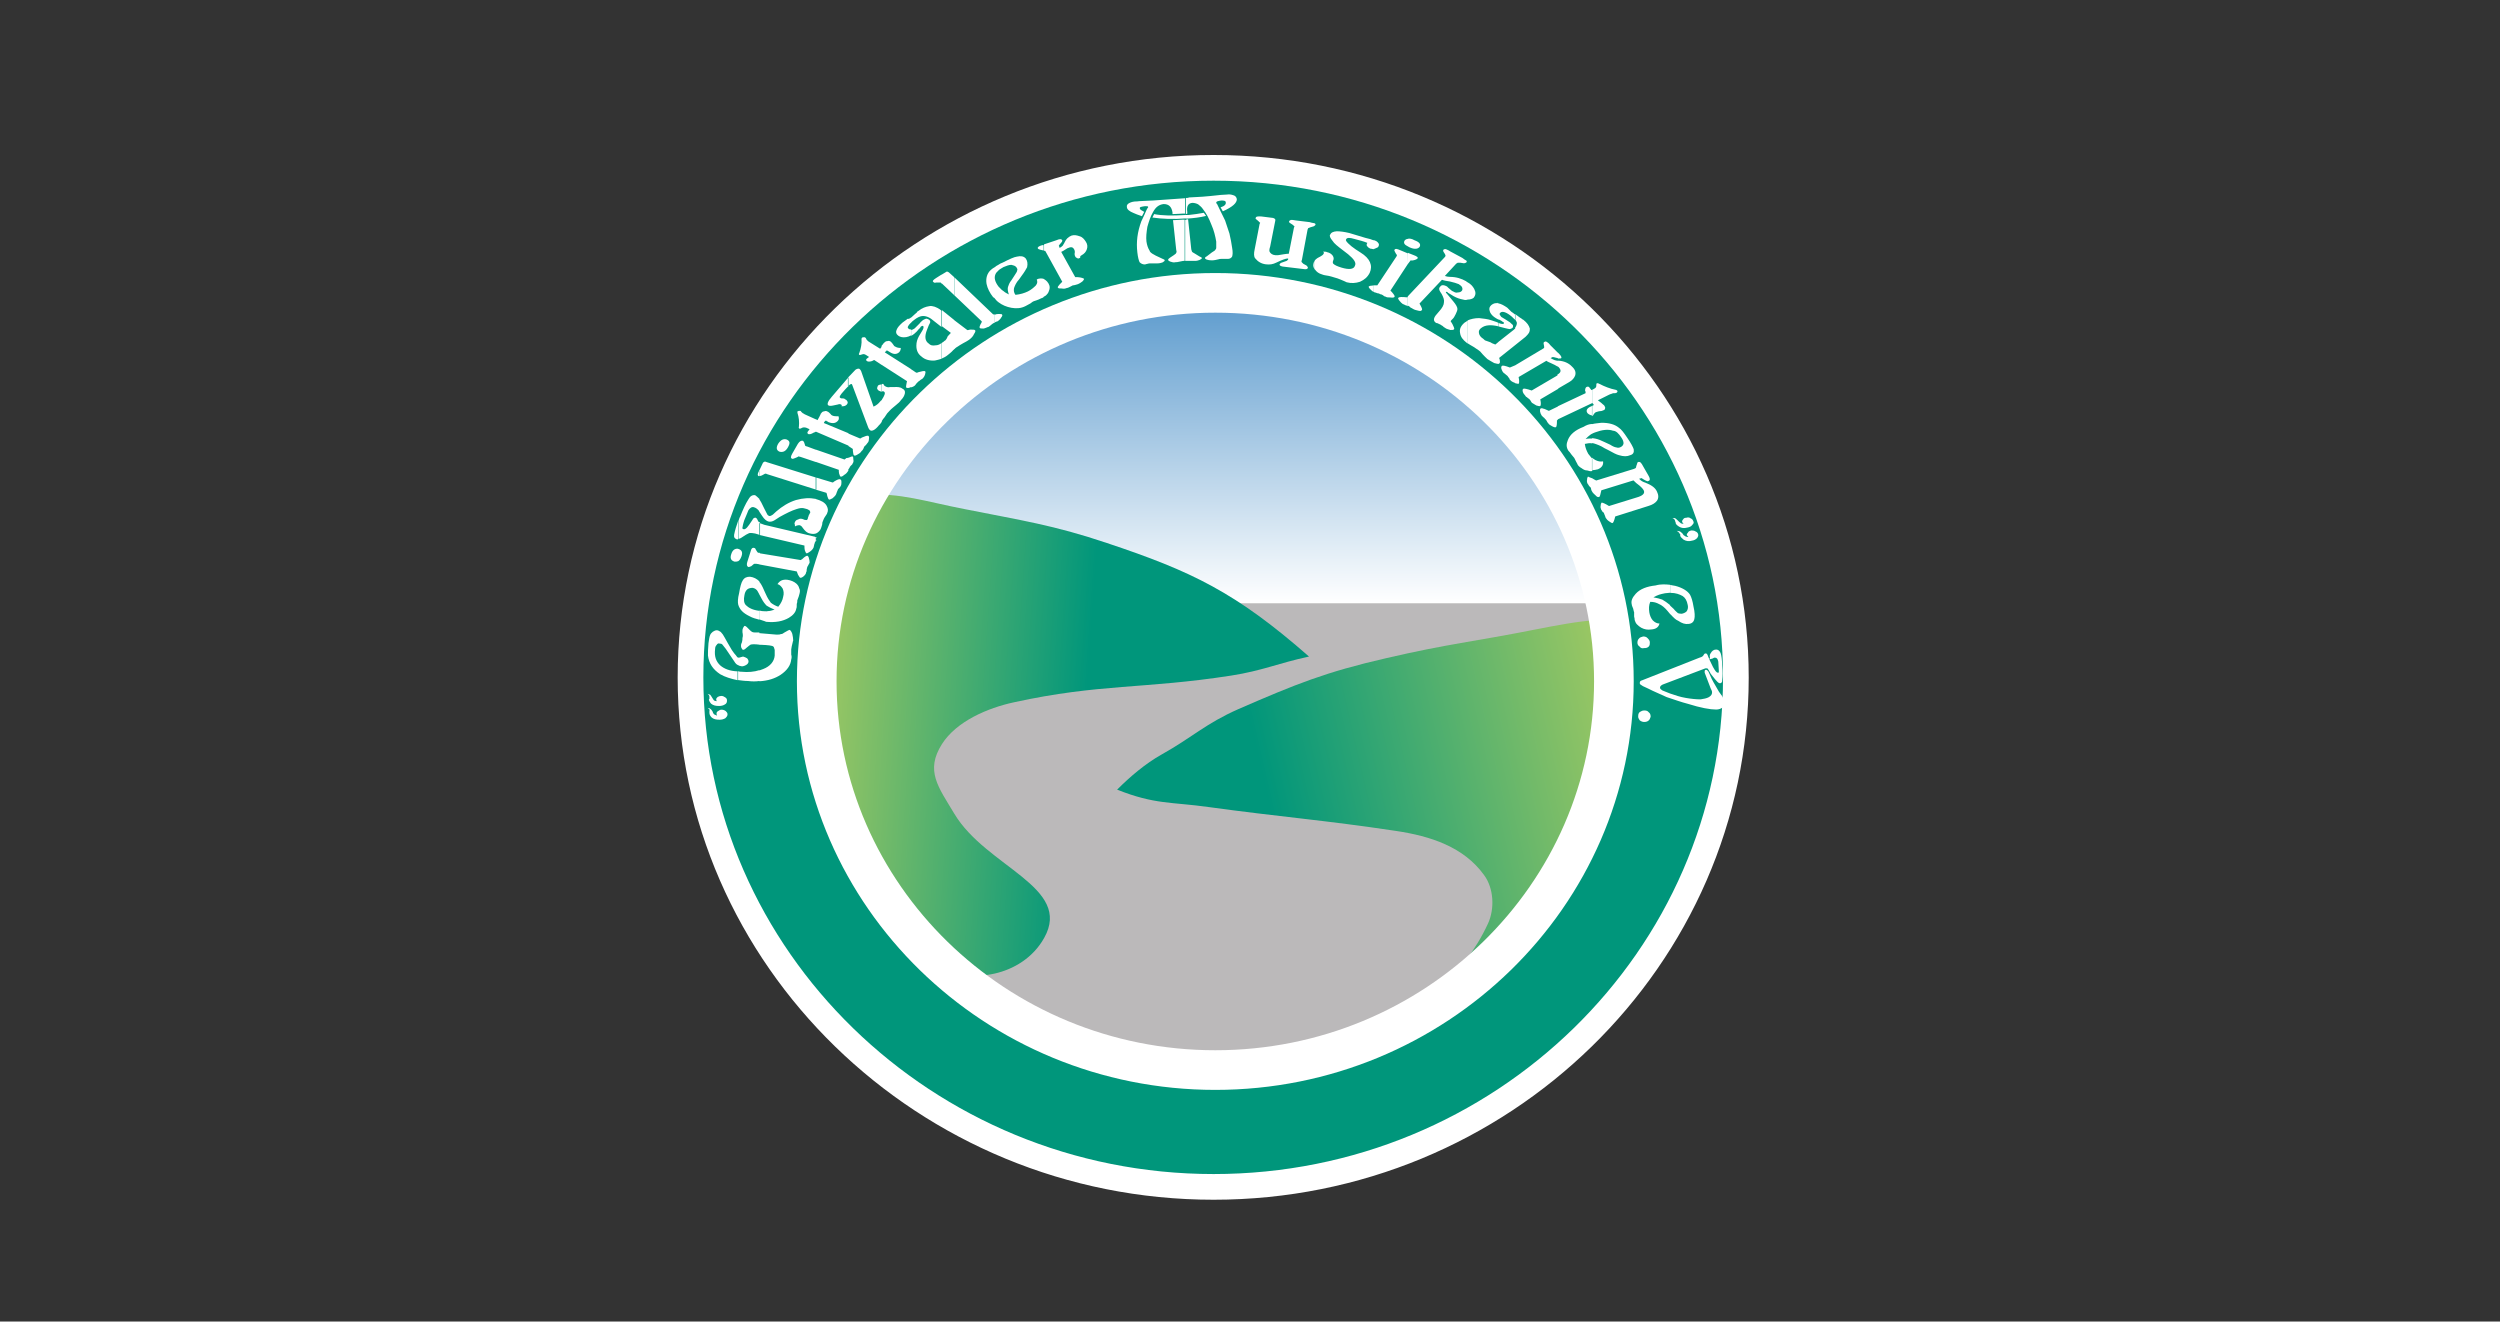 <?xml version="1.0" encoding="utf-8"?>
<!-- Generator: Adobe Illustrator 27.1.1, SVG Export Plug-In . SVG Version: 6.00 Build 0)  -->
<svg version="1.1" id="Ebene_1" xmlns="http://www.w3.org/2000/svg" xmlns:xlink="http://www.w3.org/1999/xlink" x="0px" y="0px"
	 viewBox="0 0 189.17 100" style="enable-background:new 0 0 189.17 100;" xml:space="preserve">
<rect x="0" y="0" width="189.17" height="100" fill="#333333" stroke="none"/>
<style type="text/css">
	.st0{fill:#00967B;stroke:#FFFFFF;stroke-width:1.944;stroke-miterlimit:3.864;}
	.st1{fill:#BBB9BA;}
	
		.st2{clip-path:url(#SVGID_00000036935062258767501140000013183251850822882999_);fill:url(#SVGID_00000124841331501988133900000007349417020424881571_);}
	
		.st3{clip-path:url(#SVGID_00000059273974848099445810000003620549304803843260_);fill:none;stroke:#1D1719;stroke-width:1.944;stroke-miterlimit:3.864;}
	.st4{fill:none;stroke:#1D1719;stroke-width:1.944;stroke-miterlimit:3.864;}
	.st5{fill-rule:evenodd;clip-rule:evenodd;fill:url(#SVGID_00000008835668706687356530000005271871231190145433_);}
	.st6{fill-rule:evenodd;clip-rule:evenodd;fill:url(#SVGID_00000080168156883212838620000009374540575514695067_);}
	.st7{fill:none;stroke:#FFFFFF;stroke-width:3;stroke-miterlimit:3.864;}
	.st8{fill:#FFFFFF;}
</style>
<g>
	<path class="st0" d="M91.83,89.81c21.79,0,39.52-17.33,39.52-38.54S113.63,12.7,91.83,12.7c-21.82,0-39.58,17.35-39.58,38.56
		S70.03,89.81,91.83,89.81z"/>
	<path class="st1" d="M91.82,21.86c16.64,0,30.16,13.25,30.16,29.39c0,16.19-13.53,29.42-30.16,29.42
		c-16.62,0-30.16-13.23-30.16-29.42C61.64,35.1,75.2,21.86,91.82,21.86z"/>
	<g>
		<g>
			<g>
				<defs>
					<path id="SVGID_00000111181626618946396950000011644688065005273729_" d="M92.05,22.18c16.64,0,30.16,13.23,30.16,29.39
						c0,16.19-13.53,29.42-30.16,29.42c-16.62,0-30.16-13.23-30.16-29.42C61.86,35.41,75.43,22.18,92.05,22.18z"/>
				</defs>
				<clipPath id="SVGID_00000118357546411368696440000000738978830517778323_">
					<use xlink:href="#SVGID_00000111181626618946396950000011644688065005273729_"  style="overflow:visible;"/>
				</clipPath>
				
					<linearGradient id="SVGID_00000031890168290028160140000006496570185124812453_" gradientUnits="userSpaceOnUse" x1="1784.443" y1="-813.61" x2="1784.443" y2="-781.721" gradientTransform="matrix(1 0 0 1 -1692 827.37)">
					<stop  offset="0" style="stop-color:#1D74BA"/>
					<stop  offset="1" style="stop-color:#FFFFFF"/>
				</linearGradient>
				
					<path style="clip-path:url(#SVGID_00000118357546411368696440000000738978830517778323_);fill:url(#SVGID_00000031890168290028160140000006496570185124812453_);" d="
					M92.43,13.76c18.81,0,34.29,14.06,36.05,31.89c-9.94,0-34.87,0-72.08,0C58.15,27.82,73.67,13.76,92.43,13.76z"/>
			</g>
		</g>
		<g>
			<g>
				<defs>
					<path id="SVGID_00000080196501982457416290000018294914246067165344_" d="M92.05,22.18c16.64,0,30.16,13.23,30.16,29.39
						c0,16.19-13.53,29.42-30.16,29.42c-16.62,0-30.16-13.23-30.16-29.42C61.86,35.41,75.43,22.18,92.05,22.18z"/>
				</defs>
				<clipPath id="SVGID_00000095329117447783389980000012099728461232228789_">
					<use xlink:href="#SVGID_00000080196501982457416290000018294914246067165344_"  style="overflow:visible;"/>
				</clipPath>
				
					<path style="clip-path:url(#SVGID_00000095329117447783389980000012099728461232228789_);fill:none;stroke:#1D1719;stroke-width:1.944;stroke-miterlimit:3.864;" d="
					M92.05,22.18c16.64,0,30.16,13.23,30.16,29.39c0,16.19-13.53,29.42-30.16,29.42c-16.62,0-30.16-13.23-30.16-29.42
					C61.86,35.41,75.43,22.18,92.05,22.18z"/>
			</g>
		</g>
		<g>
			<path id="SVGID_1_" class="st4" d="M92.05,22.18c16.64,0,30.16,13.23,30.16,29.39c0,16.19-13.53,29.42-30.16,29.42
				c-16.62,0-30.16-13.23-30.16-29.42C61.86,35.41,75.43,22.18,92.05,22.18z"/>
		</g>
	</g>
	
		<linearGradient id="SVGID_00000056399444171617582820000014161152071420171943_" gradientUnits="userSpaceOnUse" x1="1790.495" y1="-769.775" x2="1753.372" y2="-772.371" gradientTransform="matrix(1 0 0 1 -1692 827.37)">
		<stop  offset="0" style="stop-color:#00967B"/>
		<stop  offset="0.445" style="stop-color:#00967B"/>
		<stop  offset="1" style="stop-color:#A1C962"/>
	</linearGradient>
	<path style="fill-rule:evenodd;clip-rule:evenodd;fill:url(#SVGID_00000056399444171617582820000014161152071420171943_);" d="
		M65.6,37.46c2.45-0.2,4.47,0.5,7.43,1.07c4.21,0.84,6.7,1.2,10.73,2.56c6.42,2.14,9.75,3.73,15.29,8.59
		c-2.36,0.51-3.52,1.07-5.89,1.44c-6.63,1.03-9.94,0.6-16.43,2.02c-2,0.43-4.36,1.44-5.46,3.17c-1.27,2.02-0.28,3.22,0.94,5.26
		c2.43,4.06,8.97,5.54,6.8,9.4c-1.7,3.05-5.93,3.43-7.19,2.17c-3.43-3.43-7.26-8.7-8.79-13.33c-0.34-1.06-0.34-1.5-0.51-2.6
		c-0.6-3.67-0.69-5.04-0.69-8.79c0-2.06,0.82-3.26,1.23-5.3c0.26-1.2,0.8-2.62,1.4-3.67C64.93,38.67,65,38.41,65.6,37.46z"/>
	
		<linearGradient id="SVGID_00000035511073105580011870000000760311820096432790_" gradientUnits="userSpaceOnUse" x1="1778.536" y1="-758.941" x2="1816.579" y2="-767.723" gradientTransform="matrix(1 0 0 1 -1692 827.37)">
		<stop  offset="0" style="stop-color:#00967B"/>
		<stop  offset="0.281" style="stop-color:#00967B"/>
		<stop  offset="1" style="stop-color:#A1C962"/>
	</linearGradient>
	<path style="fill-rule:evenodd;clip-rule:evenodd;fill:url(#SVGID_00000035511073105580011870000000760311820096432790_);" d="
		M84.53,59.75c0.99-0.99,2.14-1.97,3.37-2.66c2.34-1.31,3.33-2.34,5.8-3.43c4.34-1.89,6.61-2.81,11.2-3.86
		c4.74-1.1,6.55-1.23,11.29-2.17c1.53-0.3,3.29-0.64,4.66-0.71c1.46-0.07,0.73,1.16,0.97,3.3c0.17,1.57,0.11,2.08-0.11,3.65
		c-0.64,4.57-0.86,7.82-3.43,11.66c-2.27,3.41-3.33,5.41-6.27,8.18c-2.62,2.47-5.04,3.07-8.07,5.09c3.59-2.81,6.74-4.77,8.66-8.93
		c0.51-1.12,0.43-2.66-0.3-3.65c-1.54-2.14-4.06-2.96-6.7-3.35c-5.3-0.8-8.83-1.07-14.13-1.8C88.63,60.67,87.39,60.89,84.53,59.75z"
		/>
	<path class="st7" d="M91.96,22.16c16.64,0,30.16,13.23,30.16,29.39c0,16.19-13.53,29.42-30.16,29.42
		c-16.62,0-30.16-13.23-30.16-29.42C61.8,35.38,75.37,22.16,91.96,22.16z"/>
	<g>
		<path class="st8" d="M78.97,22.46V21.1c0.11,0.07,0.2,0.13,0.26,0.2c0.17,0.2,0.24,0.39,0.17,0.63c-0.04,0.11-0.07,0.24-0.17,0.33
			C79.17,22.35,79.06,22.42,78.97,22.46L78.97,22.46z M78.97,18.98c0.07,0,0.11,0,0.11,0s0.04,0.04,0.07,0.11l1.23,2.23
			c-0.17,0.17-0.26,0.26-0.3,0.33c-0.04,0.04-0.04,0.07-0.04,0.11c0.04,0.07,0.13,0.07,0.3,0.07c0.17,0.04,0.3,0,0.39-0.04
			c0.07,0,0.13-0.04,0.2-0.07c0.11-0.07,0.17-0.07,0.2-0.11c0.04,0,0.11-0.04,0.2-0.04c0.11-0.04,0.17-0.04,0.24-0.07
			c0.11-0.04,0.2-0.11,0.33-0.2c0.11-0.11,0.13-0.17,0.13-0.2c-0.04-0.04-0.2-0.11-0.5-0.13c-0.07,0-0.11,0-0.17,0l-1.06-1.91
			c0.11-0.04,0.2-0.11,0.3-0.17c0.11-0.07,0.2-0.13,0.24-0.13c0.24-0.11,0.37-0.04,0.45,0.13c0.04,0.07,0.04,0.13,0.04,0.2
			c-0.04,0.17,0,0.26,0.04,0.33c0,0.04,0.07,0.07,0.13,0.11c0.07,0.04,0.13,0.04,0.17,0c0.04,0,0.04,0,0.07-0.04
			c0-0.04,0-0.07,0-0.07c0-0.04,0.04-0.07,0.11-0.11c0.2-0.11,0.33-0.26,0.39-0.45c0.07-0.2,0.04-0.39-0.07-0.56
			c-0.13-0.2-0.26-0.37-0.5-0.43c-0.2-0.07-0.39-0.11-0.6-0.04c-0.24,0.11-0.39,0.24-0.51,0.5c-0.04,0.11-0.11,0.17-0.13,0.24
			c-0.07,0.07-0.13,0.13-0.26,0.2V18.7c-0.04-0.07-0.07-0.11-0.04-0.11c0-0.04,0.04-0.07,0.07-0.11l0.11-0.13
			c0.07-0.07,0.07-0.13,0.07-0.17c-0.07-0.11-0.2-0.11-0.45,0L79,18.49v0.5L78.97,18.98L78.97,18.98z M78.97,18.55v0.43
			c0-0.04-0.04-0.04-0.07-0.04l-0.17-0.04c-0.11-0.04-0.17-0.04-0.2-0.11c-0.04-0.07,0.07-0.17,0.33-0.24L78.97,18.55L78.97,18.55z
			 M78.97,21.1v1.36c0,0.04-0.04,0.04-0.07,0.07c-0.04,0-0.17,0.07-0.3,0.13c-0.13,0.04-0.26,0.11-0.37,0.13
			c-0.11,0.04-0.17,0.11-0.26,0.17c-0.2,0.11-0.3,0.17-0.37,0.2c-0.33,0.17-0.67,0.2-1.07,0.13c-0.37-0.07-0.69-0.2-0.99-0.43v-1.19
			c0.04,0.04,0.07,0.07,0.11,0.11c0.11,0.13,0.2,0.2,0.3,0.26c0.07,0.07,0.24,0.17,0.39,0.24c-0.07-0.2-0.11-0.39-0.07-0.56
			c0.04-0.13,0.11-0.33,0.26-0.51l0.24-0.37c0.13-0.2,0.2-0.3,0.2-0.39c0.04-0.07,0-0.13-0.07-0.24c-0.11-0.11-0.2-0.13-0.37-0.17
			c-0.17,0-0.37,0.07-0.6,0.17c-0.17,0.11-0.3,0.17-0.39,0.26v-0.43c0.11-0.07,0.2-0.13,0.33-0.17c0.51-0.26,0.88-0.43,1.07-0.45
			c0.3-0.07,0.51-0.04,0.67,0.13c0.13,0.17,0.17,0.39,0.11,0.67c-0.07,0.13-0.2,0.37-0.43,0.67l-0.17,0.24
			c-0.24,0.26-0.33,0.5-0.39,0.67c-0.04,0.2,0,0.37,0.11,0.51c0.37-0.04,0.67-0.13,0.94-0.26c0.26-0.13,0.45-0.3,0.6-0.45
			c0.13-0.17,0.13-0.3,0.07-0.45C78.63,21.04,78.85,21.06,78.97,21.1L78.97,21.1z M75.56,24.26v-0.5c0.17,0,0.24,0,0.26,0.04
			c0.04,0.04,0.04,0.11-0.07,0.24C75.71,24.13,75.63,24.19,75.56,24.26z M75.56,20.03v0.43c-0.13,0.11-0.2,0.2-0.24,0.3
			c-0.11,0.26-0.04,0.56,0.24,0.93v1.18c-0.11-0.07-0.2-0.17-0.3-0.3v-2.34C75.33,20.16,75.43,20.09,75.56,20.03L75.56,20.03z
			 M75.56,23.76v0.5c0,0-0.04,0-0.04,0.04c-0.04,0-0.11,0.04-0.2,0.07c-0.04,0.04-0.07,0.04-0.07,0.07v-0.63h0.04
			C75.39,23.76,75.5,23.76,75.56,23.76z M75.26,20.22v2.34c-0.04-0.04-0.07-0.04-0.11-0.07c-0.26-0.33-0.43-0.67-0.5-1.01
			c-0.07-0.43,0.04-0.8,0.33-1.06C75.07,20.35,75.13,20.29,75.26,20.22L75.26,20.22z M75.26,23.79c-0.04,0-0.07,0-0.11,0l-2.96-2.83
			v1.36l2.1,2c0,0.07-0.04,0.11-0.04,0.13c-0.04,0.04-0.07,0.11-0.07,0.13c-0.07,0.13-0.07,0.2-0.04,0.24
			c0.04,0.04,0.13,0.04,0.3,0.04c0.17-0.04,0.26-0.11,0.37-0.13c0.04-0.04,0.11-0.07,0.17-0.13c0.07-0.07,0.13-0.11,0.17-0.13
			c0,0,0.04-0.04,0.11-0.04V23.79L75.26,23.79z M72.21,26.43v-2.2l0.99,0.75c0.11,0,0.17-0.04,0.2-0.04c0.2,0,0.33,0,0.37,0.04
			c0.07,0.04,0.04,0.13-0.07,0.3c-0.07,0.17-0.2,0.3-0.37,0.43c-0.11,0.07-0.26,0.17-0.45,0.26c-0.2,0.11-0.33,0.2-0.39,0.24
			C72.4,26.26,72.3,26.32,72.21,26.43z M72.21,20.98v1.36l-0.93-0.88c0,0,0,0-0.04,0v-0.67l0.33-0.2c0.04-0.04,0.07-0.04,0.11-0.04
			c0.07,0.04,0.11,0.04,0.13,0.07L72.21,20.98L72.21,20.98z M72.21,24.22v2.19c-0.04,0.04-0.04,0.07-0.07,0.07
			c-0.17,0.2-0.33,0.3-0.43,0.39c-0.13,0.11-0.3,0.2-0.45,0.26v-1.18c0.04-0.04,0.07-0.04,0.11-0.07c0.07-0.07,0.13-0.11,0.17-0.13
			c0.04-0.04,0.11-0.13,0.17-0.3c0.04-0.04,0.11-0.11,0.24-0.26l-0.67-0.5v-1.22L72.21,24.22z M71.24,20.78v0.67
			c-0.04-0.04-0.04-0.07-0.07-0.07c0,0-0.07,0-0.17,0h-0.17c-0.11,0.04-0.17,0-0.2-0.04c-0.11-0.07,0-0.17,0.2-0.3L71.24,20.78
			L71.24,20.78z M71.24,23.51v1.23l-0.8-0.63c-0.2-0.13-0.39-0.2-0.6-0.2c-0.2,0-0.43,0.11-0.67,0.3c-0.11,0.07-0.2,0.17-0.26,0.24
			v-0.39c0.07-0.07,0.2-0.17,0.33-0.3l0.13-0.11c0.04-0.07,0.07-0.11,0.11-0.11c0.3-0.24,0.56-0.33,0.82-0.37
			c0.13-0.04,0.3,0,0.43,0.04c0.17,0.07,0.3,0.13,0.39,0.2L71.24,23.51L71.24,23.51z M71.24,25.96c-0.13,0.11-0.3,0.17-0.45,0.17
			c-0.24,0.04-0.39,0-0.51-0.13c-0.3-0.2-0.33-0.56-0.13-1.06l0.13-0.33c0.07-0.13,0.11-0.2,0.11-0.26c0-0.07-0.04-0.13-0.11-0.17
			s-0.13-0.07-0.2-0.07c-0.11,0.04-0.17,0.07-0.24,0.11c-0.07,0.07-0.17,0.13-0.26,0.26l-0.13,0.13c-0.11,0.11-0.17,0.17-0.24,0.24
			c-0.11,0.07-0.17,0.11-0.26,0.11l0,0v0.45c0.07-0.04,0.13-0.07,0.2-0.13c0.13-0.11,0.24-0.2,0.33-0.33l0.13-0.13
			c0.04-0.04,0.04-0.07,0.07-0.11c0.07-0.04,0.13-0.07,0.17-0.04c0.07,0.07,0.04,0.2-0.11,0.43l-0.2,0.33
			c-0.13,0.24-0.2,0.45-0.2,0.73c0,0.37,0.13,0.63,0.39,0.82c0.26,0.24,0.63,0.33,1.01,0.3c0.17-0.04,0.33-0.07,0.5-0.13
			L71.24,25.96L71.24,25.96z M68.94,29.31v-1.37l0.39,0.26c0.07,0,0.11,0,0.17-0.04c0.26-0.07,0.43-0.11,0.5-0.07
			c0.04,0.04,0.04,0.11,0,0.24c-0.04,0.13-0.11,0.24-0.17,0.3c-0.04,0.04-0.11,0.07-0.17,0.11c-0.07,0.07-0.13,0.11-0.17,0.13
			c-0.04,0.04-0.07,0.07-0.13,0.13c-0.04,0.07-0.11,0.13-0.13,0.17C69.18,29.22,69.07,29.28,68.94,29.31z M68.94,24.02v0.39
			c-0.26,0.24-0.3,0.39-0.2,0.45c0.07,0.07,0.13,0.07,0.2,0.07v0.45c-0.13,0.07-0.26,0.11-0.37,0.13c-0.26,0.04-0.45,0-0.6-0.11
			c-0.17-0.13-0.2-0.26-0.13-0.43c0.07-0.2,0.24-0.37,0.45-0.56l0.33-0.24l0.04-0.04C68.76,24.15,68.86,24.09,68.94,24.02
			L68.94,24.02z M68.94,27.93v1.37c-0.04,0-0.04,0-0.04,0c-0.13,0.07-0.24,0.07-0.3,0.04c-0.04,0-0.04-0.07-0.04-0.11
			c0-0.07,0.04-0.2,0.07-0.39l-1.93-1.24v-1.42c0.04-0.04,0.07-0.11,0.11-0.13c0.04-0.07,0.07-0.11,0.11-0.13
			c0.07-0.07,0.13-0.11,0.24-0.11c0.11-0.04,0.17,0,0.24,0.04c0.07,0.07,0.13,0.13,0.2,0.24c0.04,0.07,0.07,0.11,0.13,0.13
			c0.11,0.07,0.24,0.11,0.43,0.11c0,0.13-0.04,0.24-0.13,0.33c-0.2,0.17-0.43,0.17-0.73-0.04c0,0-0.04,0-0.11-0.07l0,0
			c-0.07-0.04-0.11-0.04-0.13,0c0,0.04-0.04,0.04-0.04,0.04l-0.07,0.07L68.94,27.93L68.94,27.93z M66.71,31.88
			c0.04-0.07,0.07-0.11,0.11-0.17l0.11-0.13c0.07-0.11,0.13-0.2,0.2-0.3c0.13-0.13,0.26-0.3,0.43-0.43l0.24-0.2
			c0.17-0.13,0.3-0.26,0.37-0.37c0.17-0.17,0.26-0.33,0.3-0.51c0.04-0.17-0.04-0.3-0.2-0.37c-0.13-0.11-0.37-0.13-0.63-0.11h-0.3
			c-0.13,0.04-0.26,0-0.37-0.07c-0.07-0.04-0.11-0.11-0.13-0.17c-0.04,0-0.07,0-0.11,0v0.56l0,0c0.07,0,0.11,0,0.13,0
			c0.11,0.07,0.11,0.13,0.07,0.26c-0.04,0.11-0.11,0.24-0.2,0.37v1.63h-0.03V31.88z M66.71,26.19v1.42l-0.56-0.37
			c-0.07,0.04-0.13,0.04-0.13,0.07c-0.2,0.07-0.37,0.07-0.43,0c-0.07-0.04-0.07-0.11,0-0.17l0.17-0.13l-0.2-0.13
			c-0.11-0.07-0.2-0.11-0.3-0.07c-0.13,0.04-0.2,0.07-0.24,0.04c-0.04-0.04-0.04-0.07,0-0.13c0.13-0.37,0.2-0.73,0.17-1.06
			c0-0.07,0.04-0.11,0.04-0.11c0.05-0.03,0.07-0.03,0.11-0.03c0.04,0,0.07,0,0.11,0c0.04,0.04,0.04,0.04,0.07,0.07
			c0.04,0.11,0.07,0.13,0.11,0.17c0.04,0.04,0.11,0.11,0.17,0.13l0.8,0.5l0.13-0.17C66.7,26.23,66.7,26.19,66.71,26.19L66.71,26.19z
			 M66.71,29.09v0.56c-0.07-0.04-0.13-0.04-0.17-0.07c-0.11-0.04-0.13-0.11-0.17-0.17c0-0.11,0.04-0.17,0.07-0.24
			C66.53,29.11,66.63,29.09,66.71,29.09L66.71,29.09z M66.71,30.27c-0.04,0.04-0.07,0.07-0.11,0.11c-0.13,0.17-0.3,0.3-0.5,0.39
			l-0.94-2.69c-0.04-0.07-0.07-0.13-0.13-0.17c-0.07-0.04-0.2,0-0.3,0.07c-0.07,0.07-0.17,0.17-0.37,0.39l-0.2,0.2v0.67
			c0-0.04,0-0.04,0.04-0.04c0.11-0.11,0.2-0.17,0.26-0.13c0,0,0.04,0.07,0.07,0.17l1.16,3.09c0.04,0.11,0.11,0.2,0.17,0.24
			c0.13,0.07,0.37-0.04,0.63-0.37c0.07-0.07,0.17-0.17,0.24-0.3v-1.61L66.71,30.27L66.71,30.27z M64.2,35.58v-0.94
			c0.17-0.07,0.26-0.11,0.3-0.11c0.07,0.04,0.07,0.11,0.07,0.24c0.04,0.13,0,0.24-0.07,0.33c0,0.04-0.04,0.07-0.11,0.13
			c-0.07,0.07-0.11,0.13-0.11,0.17c-0.04,0.04-0.07,0.11-0.11,0.17C64.2,35.55,64.2,35.55,64.2,35.58L64.2,35.58z M64.2,33.75v-0.94
			l0.88,0.37c0.04,0,0.11-0.04,0.13-0.07c0.26-0.11,0.43-0.17,0.5-0.13c0.04,0.04,0.07,0.11,0.04,0.24c0,0.13-0.04,0.24-0.11,0.3
			c-0.04,0.04-0.07,0.11-0.13,0.17c-0.07,0.04-0.11,0.11-0.13,0.13c0,0.04-0.04,0.11-0.07,0.17c-0.04,0.07-0.07,0.11-0.11,0.13
			c-0.07,0.11-0.13,0.17-0.26,0.24c-0.17,0.11-0.24,0.13-0.3,0.11c-0.04-0.04-0.07-0.07-0.07-0.13c0-0.04-0.04-0.17-0.04-0.37
			L64.2,33.75z M64.2,28.55v0.67c-0.04,0.04-0.13,0.11-0.24,0.24c-0.24,0.26-0.37,0.43-0.37,0.45c-0.07,0.11-0.07,0.17,0,0.2
			c0.04,0.04,0.11,0.04,0.24,0.04c0.04,0,0.11,0.04,0.13,0.07c0.11,0.04,0.13,0.11,0.17,0.17c0.04,0.07,0,0.17-0.07,0.24
			c-0.07,0.07-0.2,0.13-0.39,0.11c0.04-0.07,0.04-0.11-0.04-0.13c-0.04-0.04-0.13-0.04-0.24,0l-0.33,0.07
			c-0.17,0.04-0.3,0.04-0.37,0c-0.13-0.07-0.07-0.3,0.26-0.67L64.2,28.55L64.2,28.55z M64.2,32.78v0.94l-2.47-1.06v-0.94l0.13,0.07
			l0.11-0.2c0.04-0.04,0.04-0.11,0.11-0.2c0-0.07,0.04-0.11,0.07-0.13c0.04-0.07,0.11-0.13,0.2-0.13c0.11-0.04,0.17-0.04,0.24,0
			c0.11,0.04,0.17,0.11,0.26,0.2c0.04,0.07,0.11,0.11,0.17,0.13c0.11,0.04,0.26,0.04,0.43,0.04c0.04,0.13,0.04,0.24-0.04,0.33
			c-0.17,0.2-0.39,0.24-0.73,0.11c0,0-0.04-0.04-0.11-0.07c-0.04,0-0.04,0-0.04-0.04c-0.04,0-0.11,0-0.11,0.07
			c-0.04,0-0.04,0-0.04,0l-0.04,0.11L64.2,32.78L64.2,32.78z M64.2,34.63v0.94c0,0.04-0.04,0.11-0.07,0.13
			c-0.04,0.07-0.13,0.17-0.26,0.24c-0.11,0.11-0.2,0.13-0.26,0.13c-0.04-0.04-0.07-0.07-0.07-0.13c-0.04-0.04-0.07-0.17-0.07-0.39
			l-1.74-0.6v-0.93l2.17,0.75c0.07-0.04,0.11-0.07,0.13-0.11C64.1,34.68,64.16,34.63,64.2,34.63L64.2,34.63z M61.73,40.94v-0.26
			c0.07,0.04,0.07,0.11,0.04,0.2C61.76,40.88,61.76,40.9,61.73,40.94L61.73,40.94z M61.73,40.38v-2.62
			c0.39,0.11,0.69,0.26,0.82,0.51c0.11,0.2,0.13,0.37,0.04,0.56c0,0.04-0.07,0.13-0.2,0.33c-0.04,0.07-0.07,0.13-0.11,0.24
			c-0.04,0.07-0.07,0.17-0.07,0.3c-0.04,0.13-0.07,0.24-0.11,0.33c-0.07,0.13-0.17,0.24-0.33,0.33
			C61.76,40.34,61.76,40.34,61.73,40.38L61.73,40.38z M61.73,37.05l0.8,0.24c0.04,0.07,0.04,0.11,0.04,0.11
			c0,0.07,0.04,0.13,0.04,0.17c0.04,0.13,0.07,0.2,0.13,0.24c0.04,0,0.13-0.04,0.26-0.11c0.11-0.11,0.2-0.17,0.24-0.26
			c0.04-0.04,0.04-0.11,0.07-0.17c0.04-0.07,0.04-0.13,0.07-0.17c0-0.04,0.04-0.11,0.11-0.17c0.07-0.07,0.11-0.11,0.11-0.13
			c0.07-0.11,0.07-0.2,0.07-0.33c0-0.13-0.04-0.2-0.11-0.2c-0.07-0.04-0.24,0.04-0.45,0.17c-0.04,0.04-0.07,0.07-0.11,0.07
			l-1.23-0.37v0.9H61.73z M61.73,31.73v0.94l0,0c-0.11,0.04-0.13,0.07-0.17,0.07c-0.17,0.11-0.3,0.13-0.39,0.11
			c-0.07-0.04-0.11-0.11-0.04-0.2l0.13-0.17l-0.24-0.11c-0.13-0.04-0.24-0.04-0.33,0c-0.11,0.07-0.17,0.07-0.2,0.07
			c-0.04-0.04-0.07-0.07-0.04-0.13c0.04-0.39,0-0.75-0.11-1.07c0-0.04,0-0.07,0-0.11c0.04,0,0.07-0.04,0.11-0.04
			c0.04,0,0.07,0,0.11,0c0.04,0,0.04,0.04,0.07,0.07c0.07,0.07,0.13,0.13,0.17,0.13c0.04,0.04,0.11,0.07,0.2,0.11L61.73,31.73
			L61.73,31.73z M61.73,34.03v0.93l-1.16-0.39c-0.07,0-0.11-0.04-0.13-0.04c0,0-0.07,0.04-0.13,0.07l-0.17,0.07
			c-0.11,0.04-0.17,0.07-0.2,0.04c-0.13-0.04-0.11-0.17,0-0.37l0.43-0.75c0.13-0.2,0.24-0.26,0.37-0.24c0.04,0,0.07,0.07,0.11,0.13
			l0.04,0.13c0.04,0.07,0.04,0.13,0.04,0.13c0.04,0,0.07,0.04,0.13,0.04L61.73,34.03L61.73,34.03z M61.73,36.13l-3.71-1.16
			c-0.07-0.04-0.11-0.04-0.17-0.04c-0.04,0.04-0.07,0.04-0.11,0.07l-0.3,0.63v0.39c0.04,0,0.11,0,0.2-0.04l0.13-0.07
			c0.11-0.07,0.13-0.07,0.17-0.07c0,0,0.04,0,0.11,0.04l3.67,1.16v-0.9C61.71,36.13,61.73,36.13,61.73,36.13z M61.73,37.75v2.62
			c-0.13,0.04-0.26,0.04-0.43,0c-0.24-0.04-0.39-0.2-0.56-0.43c-0.07-0.11-0.13-0.17-0.24-0.2c-0.07,0-0.13,0-0.24,0.04
			c-0.04,0.04-0.07,0.04-0.11,0.04c0-0.04,0-0.07,0-0.11c-0.04-0.07-0.04-0.13,0-0.2c0.04-0.11,0.11-0.17,0.24-0.2
			c0.11-0.07,0.2-0.07,0.33-0.04c0.04,0,0.07,0.04,0.17,0.07c0.04,0,0.04,0,0.04,0c0.11,0.04,0.17,0,0.2-0.11v-0.04
			c0.04-0.11,0.07-0.17,0.07-0.2c0-0.04,0.04-0.04,0.04-0.07c0.04-0.07,0.04-0.11,0.07-0.11c0-0.07,0-0.13-0.07-0.2
			c-0.11-0.07-0.2-0.11-0.33-0.13c-0.2-0.07-0.39-0.04-0.63,0.04c-0.37,0.11-0.8,0.33-1.29,0.6l-0.37,0.24
			c-0.17,0.11-0.33,0.13-0.45,0.11c-0.17-0.04-0.33-0.17-0.5-0.43l-0.2-0.3c0-0.04-0.04-0.04-0.04-0.07v-0.94l0,0
			c0.11,0.17,0.24,0.39,0.39,0.73l0.2,0.39c0.04,0.11,0.11,0.17,0.2,0.2c0.07,0,0.17-0.04,0.26-0.11l0.26-0.24
			c0.45-0.39,0.94-0.69,1.48-0.86C60.79,37.68,61.26,37.66,61.73,37.75L61.73,37.75L61.73,37.75z M61.73,40.66
			c-0.04-0.04-0.11-0.07-0.17-0.07l-3.73-0.88c-0.13-0.04-0.26-0.11-0.37-0.13c0,0,0,0,0-0.04v0.94l3.41,0.8
			c0,0.13,0,0.26,0.04,0.39c0.04,0.11,0.07,0.17,0.11,0.2c0.07,0,0.13-0.04,0.24-0.11c0.17-0.11,0.26-0.24,0.3-0.33
			c0-0.04,0.04-0.11,0.04-0.17c0-0.07,0.04-0.13,0.04-0.13c0-0.07,0.04-0.11,0.07-0.17c0.04-0.04,0.07-0.04,0.07-0.07v-0.24h-0.06
			V40.66z M57.46,51.55v-0.82c0.11-0.04,0.2-0.07,0.3-0.11c0.51-0.2,0.82-0.56,0.86-1.01c0-0.13,0-0.3,0-0.43
			c-0.04-0.17-0.07-0.24-0.11-0.26c-0.07-0.07-0.39-0.11-0.94-0.13c-0.04,0-0.07,0-0.11,0v-0.88l1.29,0.11c0.17,0,0.26,0,0.33-0.04
			c0.11,0,0.17-0.04,0.26-0.11l0.3-0.17c0.04,0,0.07-0.04,0.11-0.04c0.07,0.04,0.13,0.11,0.2,0.3c0.04,0.17,0.07,0.37,0.07,0.51
			c-0.04,0.07-0.04,0.2-0.11,0.43c0,0.07-0.04,0.17-0.04,0.24s0,0.2,0,0.39c0.04,0.13,0.04,0.24,0,0.37
			c-0.04,0.43-0.3,0.82-0.8,1.16C58.64,51.34,58.13,51.51,57.46,51.55L57.46,51.55z M57.46,46.87V46.2c0.07,0,0.13,0.04,0.2,0.04
			c0.17,0,0.33,0.04,0.45,0c0.13,0,0.3-0.04,0.5-0.11c-0.26-0.11-0.45-0.2-0.6-0.3c-0.13-0.13-0.26-0.3-0.37-0.51l-0.2-0.37v-0.98
			v0.04c0.11,0.11,0.24,0.33,0.39,0.69l0.11,0.24c0.13,0.3,0.26,0.5,0.39,0.67c0.17,0.13,0.37,0.24,0.56,0.3
			c0.2-0.24,0.33-0.5,0.37-0.75c0.07-0.24,0.04-0.45-0.04-0.63c-0.11-0.17-0.24-0.3-0.39-0.33c0.17-0.26,0.39-0.37,0.75-0.33
			c0.26,0.04,0.5,0.13,0.69,0.3c0.11,0.11,0.17,0.2,0.2,0.33c0.07,0.13,0.07,0.24,0.04,0.37c0,0.04-0.04,0.13-0.07,0.26
			c-0.04,0.11-0.07,0.2-0.11,0.3c0,0.07,0,0.17-0.04,0.26c0,0.17,0,0.3-0.04,0.37c-0.04,0.26-0.24,0.5-0.56,0.69
			c-0.45,0.26-1.01,0.37-1.72,0.3C57.83,46.98,57.63,46.94,57.46,46.87L57.46,46.87z M57.46,42.71v-0.88c0,0,0.04,0,0.04,0.04
			l3.09,0.51c0.04-0.04,0.07-0.04,0.11-0.07c0.2-0.2,0.33-0.26,0.39-0.26c0.07,0.04,0.11,0.11,0.13,0.24
			c0.04,0.11,0.04,0.24,0.04,0.3c-0.04,0.07-0.07,0.11-0.11,0.2c-0.04,0.07-0.07,0.11-0.07,0.13c0,0.07-0.04,0.11-0.04,0.2
			c0,0.07,0,0.13-0.04,0.17c0,0.11-0.07,0.2-0.17,0.3c-0.13,0.11-0.2,0.13-0.26,0.13c-0.04,0-0.07-0.04-0.11-0.11
			c-0.04-0.04-0.11-0.17-0.17-0.37L57.46,42.71L57.46,42.71z M58.88,33.58c0.2-0.3,0.39-0.39,0.63-0.33c0.26,0.11,0.3,0.26,0.11,0.6
			c-0.17,0.3-0.37,0.39-0.63,0.33C58.75,34.08,58.71,33.88,58.88,33.58z M57.46,35.64v0.39h-0.04c-0.11-0.04-0.11-0.17,0-0.37
			L57.46,35.64L57.46,35.64z M57.46,37.75v0.94c-0.13-0.17-0.26-0.26-0.39-0.3c-0.17-0.07-0.33,0.04-0.45,0.24
			c0,0.04-0.13,0.3-0.3,0.73c-0.11,0.33-0.13,0.5-0.13,0.51c-0.04,0.11,0,0.17,0.07,0.17c0.11,0.04,0.24-0.07,0.37-0.26
			c0.07-0.07,0.13-0.2,0.3-0.43l0.04-0.07c0.04-0.07,0.11-0.11,0.2-0.11c0.07,0.04,0.11,0.07,0.13,0.13l0.04,0.07
			c0,0.07,0.07,0.13,0.17,0.17v0.94l-0.37-0.11c-0.17-0.04-0.3-0.04-0.39-0.04c-0.07,0-0.17,0.07-0.3,0.13l-0.37,0.24
			c-0.07,0.04-0.13,0.07-0.2,0.07v-1.36c0.04-0.11,0.07-0.24,0.13-0.33c0.2-0.5,0.39-0.94,0.63-1.31c0.13-0.24,0.3-0.33,0.5-0.3
			C57.23,37.53,57.33,37.62,57.46,37.75L57.46,37.75z M57.46,41.82v0.88l-0.24-0.04c-0.07,0-0.11,0-0.11,0c-0.04,0-0.07,0-0.13,0.07
			l-0.13,0.11c-0.11,0.04-0.17,0.07-0.2,0.07c-0.13-0.04-0.17-0.17-0.11-0.37l0.26-0.82c0.04-0.2,0.13-0.3,0.26-0.26
			c0.04,0,0.11,0.04,0.13,0.13l0.07,0.11c0.04,0.07,0.07,0.11,0.11,0.13C57.4,41.82,57.44,41.82,57.46,41.82L57.46,41.82z
			 M57.46,43.99v0.99l0,0c-0.11-0.2-0.17-0.33-0.24-0.37c-0.07-0.07-0.17-0.11-0.26-0.13c-0.17,0-0.33,0.04-0.43,0.13
			c-0.11,0.11-0.17,0.24-0.2,0.43c-0.07,0.33-0.04,0.6,0.11,0.75c0.2,0.2,0.51,0.37,1.01,0.43v0.67c-0.26-0.07-0.5-0.13-0.73-0.26
			c-0.5-0.24-0.75-0.51-0.86-0.88c-0.04-0.17-0.04-0.45,0.07-0.88c0.07-0.45,0.17-0.8,0.26-0.93c0.13-0.24,0.33-0.3,0.56-0.3
			C57.03,43.67,57.27,43.8,57.46,43.99L57.46,43.99z M57.46,47.9v0.88c-0.33-0.04-0.56-0.04-0.67,0c-0.04,0.04-0.17,0.11-0.33,0.26
			c-0.11,0.11-0.17,0.13-0.24,0.13c-0.04,0-0.07-0.07-0.11-0.13c-0.04-0.07-0.04-0.13-0.04-0.24c0-0.04,0.04-0.13,0.07-0.2
			c0.04-0.13,0.04-0.24,0.04-0.33c0.04-0.11,0.04-0.24,0-0.43c0-0.07,0-0.11,0-0.13c0-0.11,0.04-0.17,0.07-0.24
			c0.04-0.07,0.07-0.11,0.11-0.11c0.07,0,0.2,0.13,0.39,0.33c0.07,0.07,0.13,0.11,0.17,0.13c0.07,0.04,0.2,0.04,0.37,0.04h0.17V47.9
			z M57.46,50.71v0.82c-0.26,0.04-0.56,0.04-0.86,0c-0.26,0-0.51-0.04-0.75-0.07v-0.67c0.11,0.04,0.17,0.04,0.26,0.04
			C56.6,50.88,57.07,50.84,57.46,50.71L57.46,50.71z M55.85,50.32v-0.56h0.04c0.04,0,0.11,0,0.17-0.04c0.07,0,0.11-0.04,0.17-0.04
			c0.13,0.04,0.2,0.07,0.3,0.13c0.07,0.07,0.11,0.17,0.11,0.24c0,0.11-0.07,0.2-0.17,0.26c-0.11,0.07-0.24,0.11-0.33,0.11
			C56.02,50.39,55.91,50.39,55.85,50.32L55.85,50.32z M55.85,42.47v-0.94l0,0c0.26,0.07,0.37,0.24,0.26,0.56
			C56.04,42.28,55.96,42.41,55.85,42.47z M53.55,52.51c0.07,0,0.13,0.04,0.2,0.07c0.04,0.04,0.07,0.11,0.13,0.2l0.07,0.11
			c0.04,0.07,0.07,0.11,0.11,0.13c0.04,0,0.11,0.04,0.17,0.04c0-0.04-0.04-0.11-0.04-0.13c0-0.07,0.04-0.13,0.13-0.2
			c0.07-0.04,0.17-0.07,0.26-0.07c0.11,0,0.2,0.04,0.3,0.11c0.1,0.07,0.13,0.13,0.13,0.24c0,0.13-0.04,0.24-0.17,0.3
			c-0.11,0.07-0.26,0.11-0.43,0.11c-0.26,0-0.43-0.04-0.6-0.17c-0.11-0.13-0.17-0.24-0.17-0.33c0.04-0.04,0.04-0.04,0.04-0.04v-0.11
			v-0.04C53.68,52.67,53.66,52.58,53.55,52.51L53.55,52.51z M55.85,39.42v1.37c-0.04,0.04-0.11,0.04-0.13,0
			c-0.13-0.04-0.2-0.13-0.17-0.33C55.61,40.15,55.72,39.78,55.85,39.42L55.85,39.42z M55.85,41.52v0.94
			c-0.07,0.04-0.17,0.04-0.26,0.04c-0.26-0.07-0.37-0.24-0.26-0.56C55.42,41.63,55.6,41.5,55.85,41.52L55.85,41.52z M55.85,49.77
			v0.56c-0.11-0.04-0.2-0.13-0.3-0.3l-0.63-0.93c-0.13-0.17-0.24-0.3-0.26-0.33c-0.07-0.07-0.13-0.07-0.2-0.07
			c-0.11-0.04-0.17,0-0.24,0.11c-0.07,0.07-0.11,0.17-0.11,0.3c-0.07,0.56,0.07,0.94,0.39,1.24c0.3,0.26,0.73,0.43,1.31,0.45v0.67
			c-0.51-0.11-0.94-0.24-1.31-0.45c-0.56-0.37-0.86-0.82-0.93-1.42c0-0.24,0-0.51,0.04-0.93c0.04-0.3,0.07-0.5,0.13-0.63
			c0.04-0.11,0.13-0.17,0.2-0.24c0.11-0.07,0.2-0.11,0.3-0.11c0.11,0,0.2,0.07,0.3,0.13c0.11,0.11,0.2,0.24,0.3,0.43l0.24,0.43
			c0.07,0.13,0.17,0.3,0.3,0.51c0.13,0.2,0.24,0.33,0.3,0.39C55.77,49.71,55.78,49.72,55.85,49.77L55.85,49.77z M53.55,53.57
			c0.11,0,0.17,0.04,0.2,0.07c0.07,0.04,0.11,0.11,0.17,0.2l0.04,0.11c0.04,0.07,0.07,0.11,0.13,0.13c0.04,0,0.07,0.04,0.17,0.07
			c-0.04-0.07-0.04-0.13-0.04-0.17c0-0.07,0.04-0.13,0.11-0.17c0.11-0.07,0.17-0.11,0.26-0.11c0.13,0,0.24,0.04,0.33,0.11
			c0.07,0.07,0.13,0.13,0.13,0.24c0,0.13-0.07,0.2-0.17,0.3c-0.13,0.07-0.26,0.11-0.43,0.11c-0.26,0-0.45-0.04-0.6-0.17
			c-0.13-0.13-0.17-0.24-0.17-0.37l0,0v-0.09v-0.04C53.73,53.7,53.66,53.64,53.55,53.57z"/>
		<path class="st8" d="M126.38,46.46v-0.63l0.26,0.24c0.13,0.17,0.26,0.26,0.33,0.33c0.11,0.04,0.2,0.04,0.3,0.04
			c0.17-0.04,0.3-0.11,0.37-0.2c0.07-0.13,0.11-0.26,0.07-0.45c-0.07-0.37-0.2-0.56-0.39-0.69c-0.24-0.13-0.51-0.24-0.93-0.24v-0.6
			c0.13,0.04,0.24,0.04,0.37,0.07c0.51,0.13,0.93,0.37,1.12,0.67c0.11,0.2,0.2,0.5,0.26,0.88c0.11,0.45,0.11,0.8,0.07,0.94
			c-0.04,0.24-0.2,0.37-0.43,0.39c-0.26,0.04-0.51-0.04-0.8-0.24C126.81,46.91,126.64,46.74,126.38,46.46L126.38,46.46z
			 M126.55,39.21c0.07-0.04,0.13,0,0.2,0c0.07,0.04,0.13,0.11,0.2,0.17l0.11,0.11c0.04,0.04,0.11,0.07,0.13,0.11
			c0.04,0,0.11,0.04,0.2,0.04c-0.04-0.07-0.07-0.11-0.11-0.13c0-0.07,0-0.13,0.07-0.2c0.07-0.11,0.13-0.13,0.24-0.13
			c0.13-0.04,0.24-0.04,0.33,0.04c0.11,0.04,0.17,0.11,0.2,0.2c0.07,0.11,0.04,0.2-0.07,0.3c-0.07,0.11-0.2,0.17-0.37,0.2
			c-0.26,0.07-0.45,0.04-0.63-0.07c-0.17-0.11-0.26-0.2-0.26-0.3c0-0.04,0-0.04,0-0.04l-0.04-0.07V39.4
			C126.71,39.29,126.64,39.22,126.55,39.21L126.55,39.21z M126.88,40.17c0.11,0,0.17,0.04,0.24,0.04c0.07,0.04,0.13,0.11,0.2,0.17
			l0.07,0.11c0.07,0.04,0.11,0.07,0.17,0.11c0.04,0,0.11,0.04,0.2,0.04c-0.07-0.07-0.07-0.11-0.11-0.13c-0.04-0.07,0-0.13,0.07-0.2
			c0.04-0.11,0.13-0.13,0.24-0.17c0.11,0,0.24,0,0.33,0.07c0.11,0.04,0.17,0.11,0.2,0.2c0.04,0.11,0,0.2-0.07,0.3
			c-0.11,0.11-0.2,0.17-0.39,0.2c-0.24,0.07-0.43,0.04-0.63-0.07c-0.13-0.11-0.24-0.2-0.26-0.3c0-0.04,0-0.04,0-0.04v-0.07
			l-0.04-0.04C127.07,40.32,127.01,40.25,126.88,40.17z M126.38,44.25v0.6c-0.11,0-0.26,0.04-0.39,0.04
			c-0.2,0.04-0.33,0.07-0.45,0.11c-0.13,0.04-0.26,0.11-0.43,0.2c0.26,0.04,0.5,0.11,0.67,0.17c0.2,0.11,0.37,0.24,0.56,0.39
			l0.07,0.11v0.63l-0.04-0.04l-0.2-0.24c-0.2-0.24-0.43-0.43-0.63-0.51c-0.2-0.11-0.39-0.17-0.67-0.17
			c-0.11,0.26-0.11,0.51-0.07,0.8c0.04,0.24,0.13,0.45,0.26,0.6c0.17,0.17,0.33,0.24,0.51,0.24c-0.07,0.3-0.3,0.43-0.63,0.45
			c-0.26,0.04-0.51,0-0.75-0.13c-0.13-0.07-0.24-0.17-0.33-0.26c-0.11-0.11-0.13-0.24-0.17-0.33c0-0.04,0-0.13-0.04-0.26
			c0-0.13,0-0.24,0-0.33c-0.04-0.07-0.04-0.17-0.07-0.26c-0.07-0.17-0.11-0.26-0.11-0.33c-0.07-0.26,0.04-0.51,0.3-0.8
			c0.33-0.37,0.86-0.56,1.5-0.63C125.7,44.18,126.06,44.22,126.38,44.25L126.38,44.25z M120.48,37.22v-1.03
			c0.07,0.04,0.17,0.11,0.3,0.17l2.86-0.88c0.11-0.04,0.13-0.07,0.13-0.07s0.04-0.04,0.04-0.13l0.07-0.2c0-0.07,0.04-0.11,0.11-0.13
			c0.07,0,0.11,0,0.17,0.07c0.04,0.04,0.11,0.13,0.17,0.26l0.43,0.75c0.11,0.2,0.11,0.33-0.04,0.37c-0.04,0.04-0.11,0-0.2-0.04
			l-0.13-0.07c-0.11-0.07-0.17-0.11-0.17-0.11c-0.04,0-0.07,0-0.13,0.04h-0.07c0.11,0.11,0.17,0.17,0.24,0.2
			c0.07,0.04,0.13,0.07,0.26,0.11c0.43,0.17,0.73,0.37,0.86,0.67c0.13,0.26,0.13,0.5,0,0.69c-0.13,0.17-0.33,0.3-0.63,0.39
			l-2.53,0.8c-0.07,0.3-0.13,0.45-0.2,0.5c-0.07,0-0.13-0.04-0.26-0.13c-0.11-0.07-0.2-0.17-0.24-0.24
			c-0.04-0.04-0.04-0.11-0.07-0.17c-0.04-0.07-0.04-0.13-0.07-0.17c0-0.04-0.04-0.11-0.11-0.13c-0.04-0.07-0.07-0.13-0.11-0.17
			c-0.04-0.11-0.07-0.2-0.04-0.3c0-0.13,0.04-0.2,0.07-0.24c0.07,0,0.26,0.07,0.56,0.26l2.23-0.69c0.37-0.13,0.5-0.3,0.39-0.51
			c-0.07-0.13-0.24-0.3-0.51-0.5c-0.07-0.04-0.13-0.13-0.26-0.24l-2.43,0.75c-0.07,0.33-0.11,0.5-0.17,0.5
			c-0.07,0.04-0.17,0-0.26-0.11C120.61,37.37,120.54,37.31,120.48,37.22C120.48,37.25,120.48,37.25,120.48,37.22L120.48,37.22z
			 M120.48,35.58c0.13,0,0.3-0.04,0.43-0.07c0.3-0.13,0.43-0.33,0.39-0.6c-0.2,0.04-0.39,0-0.6-0.11c-0.11-0.07-0.17-0.11-0.24-0.17
			v0.94L120.48,35.58L120.48,35.58z M120.48,33.52v-0.37c0.07,0,0.17,0.04,0.24,0.04c0.2,0.04,0.43,0.13,0.69,0.26l0.43,0.2
			c0.2,0.13,0.37,0.2,0.45,0.2c0.11,0.04,0.2,0.04,0.3,0c0.17-0.07,0.24-0.17,0.26-0.3c0-0.13-0.04-0.26-0.17-0.45
			c-0.2-0.3-0.39-0.5-0.63-0.51c-0.37-0.13-0.82-0.07-1.36,0.13c-0.11,0.04-0.17,0.07-0.24,0.11v-0.73
			c0.24-0.07,0.45-0.07,0.73-0.11c0.56,0,0.99,0.11,1.31,0.37c0.2,0.13,0.39,0.39,0.63,0.75c0.3,0.43,0.45,0.73,0.5,0.88
			c0.04,0.24-0.04,0.39-0.26,0.45c-0.24,0.11-0.5,0.11-0.86,0c-0.17-0.04-0.43-0.17-0.82-0.39l-0.26-0.13
			c-0.3-0.2-0.6-0.3-0.82-0.37C120.57,33.56,120.5,33.52,120.48,33.52L120.48,33.52z M120.48,31.45v-0.73c0,0,0.04,0,0.04-0.04h0.04
			c0.04-0.04,0.04-0.07,0-0.11l0,0l-0.07-0.07v-1.01l0.13-0.07c0.13-0.07,0.17-0.13,0.17-0.24s0-0.17,0.04-0.17
			c0.07-0.04,0.11,0,0.2,0.04c0.39,0.2,0.82,0.37,1.24,0.45c0.04,0,0.07,0.04,0.11,0.07c0,0,0.04,0.04,0,0.07
			c0,0.04-0.04,0.07-0.04,0.07c-0.04,0-0.07,0.04-0.11,0.04c-0.13,0-0.2,0-0.26,0.04c-0.04,0-0.11,0.04-0.2,0.07l-0.86,0.43
			l0.17,0.13c0.04,0.04,0.11,0.07,0.2,0.17c0.04,0.04,0.11,0.07,0.13,0.13c0.04,0.07,0.07,0.11,0.04,0.2c0,0.07-0.07,0.11-0.13,0.13
			c-0.07,0.04-0.2,0.07-0.33,0.07c-0.11,0.04-0.17,0.04-0.24,0.07c-0.11,0.07-0.17,0.17-0.24,0.3L120.48,31.45L120.48,31.45z
			 M124.84,48.61c0,0.11,0,0.2-0.07,0.3c-0.11,0.11-0.2,0.13-0.37,0.13c-0.13,0.04-0.26,0-0.33-0.11c-0.11-0.07-0.17-0.17-0.17-0.3
			c0-0.13,0.04-0.24,0.11-0.3c0.07-0.11,0.2-0.13,0.33-0.17c0.13,0,0.26,0.04,0.33,0.13C124.77,48.39,124.84,48.48,124.84,48.61z
			 M120.48,29.49v1.01l0,0l-2.6,1.23v-0.99l2.1-0.99c0-0.11,0-0.13-0.04-0.17c0-0.17,0.04-0.26,0.11-0.3
			c0.11-0.04,0.17-0.04,0.24,0.07l0.13,0.17L120.48,29.49L120.48,29.49z M120.48,30.72c-0.07,0-0.07,0.04-0.11,0.04
			c-0.3,0.13-0.39,0.33-0.24,0.51c0.07,0.07,0.17,0.13,0.33,0.17v-0.73H120.48z M120.48,32.08v0.73c-0.07,0.04-0.13,0.07-0.17,0.11
			c-0.11,0.07-0.2,0.17-0.33,0.3c0.17-0.04,0.33-0.04,0.5-0.04v0.37c-0.2-0.04-0.37,0-0.56,0.04c0.04,0.3,0.13,0.51,0.26,0.75
			c0.11,0.13,0.2,0.26,0.3,0.37v0.93c-0.13,0.04-0.24,0-0.37-0.04c-0.17,0-0.3-0.07-0.43-0.17c-0.13-0.07-0.24-0.17-0.3-0.26
			c0-0.04-0.07-0.13-0.13-0.26c-0.04-0.11-0.11-0.2-0.13-0.26c-0.07-0.07-0.13-0.17-0.2-0.24c-0.11-0.17-0.2-0.26-0.24-0.3
			c-0.17-0.26-0.17-0.51-0.04-0.82c0.17-0.43,0.56-0.75,1.18-0.99C120.05,32.16,120.24,32.09,120.48,32.08L120.48,32.08z
			 M120.48,36.19v1.01c-0.04-0.04-0.04-0.07-0.07-0.13c0-0.07-0.04-0.13-0.04-0.17c-0.04-0.04-0.07-0.07-0.13-0.13
			c-0.04-0.07-0.07-0.13-0.11-0.17c-0.04-0.07-0.07-0.2-0.04-0.3c0-0.13,0.04-0.2,0.07-0.24C120.24,36.11,120.31,36.13,120.48,36.19
			L120.48,36.19z M117.88,29.41l0.86-0.5c0.24-0.13,0.39-0.33,0.45-0.5c0.07-0.24,0-0.45-0.24-0.67c-0.24-0.26-0.6-0.43-1.06-0.45
			c0,0,0,0-0.04,0v0.43c0.07,0.04,0.11,0.07,0.13,0.11c0.17,0.2,0.13,0.37-0.13,0.51v1.06L117.88,29.41L117.88,29.41z M117.88,27.13
			v-0.45l0.11,0.11c0.17,0.17,0.2,0.3,0.11,0.33C118.03,27.13,117.97,27.13,117.88,27.13z M117.88,26.69v0.45c0,0,0,0,0-0.04
			l-0.17-0.04c-0.13-0.04-0.17-0.04-0.2-0.04c-0.04,0-0.07,0-0.11,0.04l-0.07,0.04c0.13,0.07,0.2,0.11,0.26,0.13
			c0.07,0.04,0.17,0.04,0.26,0.07v0.43c-0.11-0.07-0.3-0.17-0.51-0.26c-0.07-0.04-0.2-0.07-0.33-0.17l-2.1,1.23
			c0.07,0.33,0.04,0.5,0,0.51c-0.04,0-0.13,0-0.24-0.04v-1.37l2.06-1.23c0.07-0.04,0.11-0.07,0.11-0.07s0-0.04,0-0.13l-0.04-0.2
			c0-0.07,0-0.11,0.07-0.13c0.04-0.04,0.11-0.04,0.17,0c0.07,0.04,0.17,0.11,0.26,0.24L117.88,26.69L117.88,26.69z M117.88,28.36
			c0,0.04-0.04,0.04-0.07,0.07l-1.91,1.12c-0.37-0.13-0.6-0.17-0.63-0.13c-0.07,0.04-0.07,0.11-0.04,0.24
			c0.04,0.11,0.11,0.2,0.17,0.26c0.04,0.07,0.07,0.11,0.13,0.13c0.07,0.07,0.13,0.11,0.17,0.13c0.04,0.04,0.07,0.07,0.11,0.13
			c0.04,0.07,0.07,0.13,0.11,0.17c0.11,0.07,0.2,0.13,0.33,0.2c0.13,0.04,0.24,0.07,0.3,0.04c0.04-0.04,0.07-0.2,0-0.5l1.36-0.8
			v-1.06C117.91,28.36,117.88,28.36,117.88,28.36z M117.88,30.76v0.99l-0.07,0.07c0,0.04,0,0.07,0,0.11c0,0.24-0.04,0.37-0.07,0.39
			c-0.07,0.04-0.17,0-0.3-0.07c-0.13-0.07-0.24-0.13-0.3-0.24c-0.04-0.04-0.07-0.07-0.11-0.17c-0.04-0.07-0.07-0.11-0.11-0.13
			c-0.04-0.04-0.07-0.11-0.13-0.13c-0.07-0.07-0.11-0.11-0.13-0.13c-0.07-0.11-0.11-0.2-0.13-0.33c0-0.11,0-0.2,0.04-0.2
			c0.07-0.04,0.11-0.04,0.2,0c0.07,0,0.2,0.07,0.43,0.17L117.88,30.76L117.88,30.76z M114.68,26.09l0.75-0.6
			c0.11-0.11,0.2-0.2,0.26-0.3c0.07-0.13,0.07-0.24,0.07-0.33c-0.07-0.24-0.2-0.43-0.5-0.67c-0.04,0-0.07-0.04-0.11-0.07l-0.17-0.11
			c-0.13-0.11-0.24-0.17-0.33-0.24v0.39c0.07,0.11,0.11,0.2,0.13,0.26c0,0.13-0.04,0.24-0.13,0.37v1.29h0.03V26.09z M114.68,23.83
			v0.39c-0.07-0.07-0.17-0.13-0.26-0.24c-0.43-0.37-0.73-0.45-0.88-0.33c-0.04,0.04-0.07,0.07-0.07,0.13
			c0.04,0.07,0.07,0.13,0.13,0.2c0.07,0.04,0.17,0.11,0.33,0.2l0.17,0.11c0.13,0.07,0.2,0.13,0.26,0.2
			c0.07,0.04,0.13,0.11,0.13,0.17c0,0.06,0,0.13-0.07,0.17c-0.07,0.04-0.13,0.07-0.2,0.07s-0.17-0.04-0.33-0.07l-0.43-0.11
			c-0.04,0-0.07-0.04-0.11-0.04v-0.26c0.26,0.11,0.39,0.11,0.43,0.07c0.04-0.04,0.04-0.07-0.04-0.13c-0.04,0-0.07-0.04-0.11-0.07
			l-0.2-0.11c-0.04,0-0.07,0-0.11-0.04v-1.23c0.04,0,0.04,0.04,0.04,0.04c0.24,0.04,0.45,0.17,0.69,0.33l0.26,0.26l0.04,0.04
			C114.47,23.66,114.55,23.72,114.68,23.83L114.68,23.83z M114.68,24.84c-0.04,0.04-0.11,0.07-0.13,0.11l-1.18,0.93v1.67
			c0.04-0.04,0.07-0.04,0.07-0.04c0.07-0.04,0.07-0.13,0.04-0.3c0-0.04-0.04-0.07-0.04-0.13l1.24-0.99V24.84L114.68,24.84z
			 M114.68,27.63v1.37c-0.04,0-0.04,0-0.07-0.04c-0.13-0.04-0.26-0.11-0.33-0.2c-0.04-0.04-0.07-0.07-0.07-0.13
			c-0.07-0.07-0.11-0.13-0.13-0.17c0,0-0.07-0.07-0.13-0.11c-0.07-0.07-0.13-0.11-0.17-0.13c-0.07-0.07-0.13-0.17-0.17-0.3
			c-0.04-0.13,0-0.2,0.04-0.24c0.07-0.04,0.26,0,0.6,0.13L114.68,27.63z M113.38,22.95v1.23c-0.13-0.07-0.24-0.13-0.33-0.2
			c-0.17-0.13-0.3-0.3-0.33-0.45c-0.07-0.2,0-0.33,0.13-0.45C113.01,22.95,113.18,22.91,113.38,22.95L113.38,22.95z M113.38,24.41
			c-0.04,0-0.07,0-0.13-0.04l-0.39-0.13c-0.3-0.11-0.63-0.13-0.94-0.17c-0.33,0-0.63,0.07-0.86,0.17v1.74
			c0.11,0.07,0.26,0.17,0.43,0.26c0.17,0.11,0.3,0.2,0.39,0.26c0.07,0.04,0.17,0.13,0.3,0.3c0.13,0.13,0.24,0.26,0.37,0.37
			c0.17,0.11,0.33,0.2,0.51,0.3c0.17,0.04,0.26,0.07,0.33,0.07v-1.67l-0.24,0.2c-0.2-0.07-0.33-0.13-0.37-0.17
			c-0.2-0.07-0.3-0.11-0.37-0.13c-0.04,0-0.11-0.07-0.17-0.13c-0.2-0.13-0.3-0.26-0.33-0.43c-0.04-0.17,0.04-0.3,0.17-0.39
			c0.3-0.24,0.73-0.26,1.29-0.13L113.38,24.41L113.38,24.41z M111.05,22.67v-1.31c0.24,0.13,0.39,0.3,0.5,0.5
			c0.13,0.26,0.13,0.45-0.04,0.67C111.42,22.61,111.25,22.67,111.05,22.67z M111.05,21.36v1.31c-0.11,0.04-0.2,0.04-0.33,0
			c-0.24-0.04-0.5-0.13-0.73-0.26c-0.13-0.07-0.26-0.17-0.43-0.26c0-0.04-0.04-0.04-0.04-0.04c-0.04-0.04-0.07-0.04-0.11,0
			c0,0,0,0,0,0.04c0,0,0.04,0.04,0.07,0.07l0.5,0.6c0.2,0.24,0.3,0.43,0.3,0.56s-0.07,0.24-0.13,0.39c-0.07,0.13-0.13,0.26-0.2,0.33
			l-0.11,0.11c-0.04,0.04-0.07,0.07-0.07,0.11c0.04,0.04,0.07,0.11,0.13,0.2c0.04,0.07,0.07,0.17,0.11,0.24
			c0.04,0.11,0.04,0.13,0,0.17c-0.04,0.04-0.13,0.04-0.26,0.04c-0.13-0.04-0.26-0.07-0.33-0.11c-0.04-0.04-0.11-0.07-0.17-0.11
			c-0.07-0.07-0.11-0.11-0.17-0.13c-0.04-0.04-0.11-0.07-0.2-0.11c-0.07-0.04-0.13-0.07-0.2-0.07c-0.24-0.13-0.24-0.37,0.04-0.67
			l0.17-0.2c0.24-0.26,0.37-0.5,0.37-0.69c0.04-0.17-0.04-0.39-0.17-0.63l-0.11-0.17c-0.11-0.17-0.11-0.3,0-0.39
			c0.04-0.07,0.11-0.11,0.2-0.11c0.11,0,0.17,0.04,0.26,0.07c0.07,0.04,0.11,0.07,0.13,0.11l0.2,0.17c0.07,0.07,0.13,0.11,0.2,0.13
			c0.11,0.07,0.24,0.11,0.33,0.07c0.13,0,0.24-0.04,0.3-0.11c0.07-0.07,0.07-0.17,0.04-0.26c-0.04-0.11-0.13-0.17-0.26-0.26
			c-0.17-0.07-0.37-0.13-0.67-0.2c-0.26-0.04-0.45-0.07-0.6-0.13l-1.7,1.8c0.17,0.3,0.24,0.45,0.17,0.5
			c-0.04,0.07-0.11,0.07-0.26,0.04c-0.17-0.04-0.3-0.07-0.39-0.13c-0.07-0.04-0.11-0.07-0.2-0.11c-0.07-0.07-0.11-0.11-0.17-0.13
			c0,0,0,0-0.04,0v-0.71l2.79-2.96c0.07-0.07,0.07-0.11,0.07-0.11s0-0.04-0.04-0.13l-0.11-0.17c-0.04-0.07-0.04-0.13,0-0.17
			s0.11-0.04,0.17-0.04c0.07,0.04,0.2,0.07,0.33,0.17l0.93,0.5c0.13,0.11,0.24,0.17,0.3,0.2c0.04,0.07,0.04,0.11,0,0.13
			c-0.04,0.04-0.11,0.07-0.2,0.07l-0.26-0.04c-0.13,0-0.17,0-0.2,0c0,0-0.04,0.04-0.11,0.07l-0.86,0.93
			c0.11,0.04,0.24,0.07,0.37,0.07c0.5,0,0.88,0.13,1.24,0.33C110.99,21.34,111.01,21.34,111.05,21.36L111.05,21.36z M111.05,24.26
			c-0.07,0.04-0.13,0.11-0.2,0.13c-0.3,0.24-0.43,0.5-0.37,0.8c0.04,0.3,0.2,0.51,0.5,0.75c0.04,0,0.04,0.04,0.07,0.07V24.26
			L111.05,24.26z M106.52,19.99l0.13-0.17c0.04-0.07,0.07-0.07,0.07-0.11c0,0,0.07,0,0.17,0l0.17-0.04c0.11-0.04,0.17-0.07,0.2-0.11
			c0.07-0.07-0.04-0.17-0.3-0.26l-0.43-0.17L106.52,19.99L106.52,19.99z M106.52,18.63v-0.56c0.13-0.04,0.33,0,0.51,0.11
			c0.37,0.13,0.5,0.3,0.39,0.5c-0.13,0.17-0.39,0.2-0.75,0.04C106.61,18.7,106.59,18.68,106.52,18.63z M106.52,18.08v0.56
			c-0.26-0.13-0.33-0.26-0.24-0.43C106.33,18.14,106.42,18.08,106.52,18.08L106.52,18.08z M106.52,19.17v0.82l-1.31,2
			c0.04,0.04,0.07,0.07,0.11,0.11c0.17,0.2,0.24,0.3,0.2,0.37c-0.04,0.04-0.13,0.07-0.3,0.04c-0.17,0-0.3,0-0.39-0.07
			c-0.07,0-0.11-0.04-0.2-0.11c-0.07-0.04-0.13-0.07-0.2-0.07c-0.04-0.04-0.11-0.07-0.2-0.07c-0.11-0.04-0.17-0.07-0.24-0.07
			c0.01-0.03-0.03-0.03-0.03-0.03v-0.5c0.07,0,0.17,0,0.26,0l1.44-2.17c0.04-0.07,0.04-0.07,0.04-0.11c0,0,0-0.04-0.07-0.11
			l-0.07-0.13c-0.04-0.07-0.07-0.13-0.04-0.17c0.07-0.11,0.2-0.07,0.45,0.04L106.52,19.17L106.52,19.17z M106.52,22.46l-0.04,0.04
			c-0.39-0.04-0.63-0.04-0.67,0.04c-0.04,0.04,0,0.11,0.07,0.2c0.11,0.13,0.17,0.2,0.26,0.26c0.07,0.04,0.13,0.04,0.24,0.11
			c0.07,0,0.11,0.04,0.13,0.07v-0.71L106.52,22.46L106.52,22.46z M103.95,18.83v-0.67c0.07,0.04,0.13,0.07,0.17,0.07
			c0.2,0.13,0.26,0.26,0.2,0.39c-0.04,0.11-0.13,0.13-0.24,0.17C104.05,18.83,103.99,18.83,103.95,18.83z M103.95,18.19v0.67
			c-0.07,0-0.13-0.04-0.24-0.04c-0.11-0.04-0.2-0.11-0.24-0.17c-0.07-0.07-0.07-0.13-0.04-0.2c0,0,0-0.04,0.04-0.07
			c-0.26-0.11-0.6-0.2-0.99-0.3c-0.37-0.11-0.56-0.11-0.63,0.04c-0.04,0.07,0.04,0.17,0.17,0.3c0.13,0.13,0.33,0.3,0.56,0.45
			l0.37,0.24c0.73,0.45,0.94,0.99,0.69,1.54c-0.17,0.33-0.39,0.51-0.73,0.67c-0.33,0.11-0.67,0.13-1.01,0.04
			c-0.07-0.04-0.24-0.11-0.45-0.2c-0.17-0.07-0.33-0.13-0.5-0.17c-0.11-0.04-0.24-0.07-0.39-0.11c-0.26-0.04-0.43-0.07-0.51-0.11
			c-0.26-0.07-0.43-0.2-0.56-0.39c0,0-0.04,0-0.04-0.04v-0.56c0.04-0.07,0.07-0.13,0.13-0.17c0.04-0.04,0.17-0.13,0.33-0.2
			c0.13-0.07,0.2-0.13,0.24-0.2s0.04-0.11-0.04-0.17c0.13,0,0.24,0,0.3,0.04c0.2,0.04,0.33,0.13,0.43,0.26
			c0.07,0.11,0.11,0.24,0.04,0.37c-0.04,0.11-0.04,0.17,0,0.24c0.11,0.11,0.3,0.2,0.63,0.3c0.56,0.17,0.93,0.13,1.01-0.13
			c0.13-0.24-0.07-0.51-0.51-0.88l-0.39-0.3c-0.39-0.3-0.67-0.51-0.8-0.73c-0.17-0.2-0.24-0.37-0.17-0.45
			c0.07-0.17,0.24-0.24,0.5-0.26c0.24,0,0.56,0.04,0.94,0.13l1.23,0.37C103.6,18.06,103.79,18.12,103.95,18.19L103.95,18.19z
			 M103.95,21.59v0.5c-0.11-0.04-0.17-0.11-0.26-0.2c-0.11-0.11-0.13-0.17-0.13-0.2c0.04-0.04,0.11-0.07,0.17-0.07
			C103.75,21.62,103.86,21.62,103.95,21.59L103.95,21.59z M99.46,17.09v-0.2c0.07,0.04,0.11,0.07,0.07,0.13
			C99.52,17.06,99.48,17.06,99.46,17.09z M89.9,16.59l0.24,2.27c0.04,0.11,0.04,0.17,0.07,0.2c0,0,0.07,0.07,0.17,0.11l0.39,0.24
			c0.11,0.04,0.17,0.07,0.17,0.13c0,0.04-0.07,0.07-0.17,0.13c-0.11,0.04-0.2,0.07-0.33,0.07c-0.07,0-0.2,0-0.39,0
			c-0.13,0-0.26,0-0.37,0l0,0v-3.09C89.73,16.63,89.8,16.59,89.9,16.59L89.9,16.59z M99.46,16.89v0.2c0,0-0.04,0.04-0.07,0.04
			l-0.24,0.07c-0.11,0.04-0.17,0.07-0.17,0.07s0,0.04-0.04,0.11l-0.43,2.3c-0.04,0.07-0.04,0.13,0,0.17s0.07,0.07,0.11,0.11
			l0.24,0.13c0.07,0.07,0.11,0.13,0.11,0.17c-0.04,0.11-0.11,0.11-0.24,0.11l-1.67-0.2c-0.17-0.04-0.24-0.07-0.24-0.17
			c0.04-0.04,0.07-0.11,0.17-0.13l0.37-0.13c0.04-0.04,0.07-0.04,0.07-0.07c0.04,0,0.04,0,0.04-0.04v-0.07
			c-0.13,0-0.24,0.04-0.33,0.07c-0.11,0.04-0.3,0.11-0.56,0.24s-0.5,0.17-0.8,0.13c-0.33-0.04-0.6-0.2-0.8-0.45
			c-0.11-0.13-0.11-0.37-0.04-0.69l0.37-1.91c0.04-0.07,0.04-0.07,0.04-0.11c-0.04,0-0.07-0.04-0.13-0.11l-0.13-0.11
			c-0.07-0.04-0.11-0.11-0.07-0.13c0-0.11,0.17-0.13,0.43-0.11l0.88,0.11c0.13,0.04,0.2,0.11,0.17,0.2l-0.39,1.97
			c-0.07,0.2-0.07,0.33-0.04,0.39c0.07,0.13,0.2,0.24,0.43,0.26c0.11,0,0.17,0,0.2,0c0.07,0,0.2-0.04,0.43-0.07
			c0.07,0,0.2-0.04,0.39-0.04l0.39-1.97c0.04-0.07,0.04-0.11,0.04-0.11s-0.07-0.04-0.13-0.11l-0.2-0.13
			c-0.07-0.04-0.11-0.11-0.07-0.13c0-0.04,0.04-0.07,0.13-0.11c0.07,0,0.2,0,0.37,0.04l1.06,0.13
			C99.26,16.87,99.39,16.87,99.46,16.89L99.46,16.89L99.46,16.89z M99.46,19.79c0,0,0,0.04-0.04,0.04c-0.07,0.2-0.07,0.37,0.04,0.51
			V19.79L99.46,19.79z M89.67,16.53v-0.26c0.07,0,0.17,0,0.26,0c0.43-0.04,0.82-0.11,1.16-0.17l0.17,0.24
			c-0.45,0.11-0.94,0.17-1.44,0.2C89.73,16.53,89.71,16.53,89.67,16.53L89.67,16.53z M89.67,16.21c0.04,0,0.11-0.04,0.17-0.04v-0.13
			c-0.07-0.43,0.07-0.67,0.39-0.69c0.13,0,0.3,0.04,0.43,0.11c0.13,0.11,0.26,0.2,0.37,0.37c0.26,0.33,0.45,0.69,0.63,1.16
			c0.2,0.45,0.3,0.88,0.37,1.29c0,0.2,0,0.37,0,0.45c0,0.11-0.04,0.13-0.07,0.17c0,0.04-0.11,0.11-0.26,0.2l-0.39,0.3
			c-0.11,0.04-0.13,0.11-0.13,0.13c0,0.04,0.07,0.11,0.2,0.13c0.13,0.04,0.26,0.04,0.39,0.04c0.11,0,0.24-0.04,0.39-0.07
			c0.11-0.04,0.2-0.04,0.24-0.04c0.07,0,0.13,0,0.26,0c0.11,0,0.17,0,0.24,0c0.17,0,0.26-0.07,0.33-0.17c0.04-0.11,0.07-0.33,0-0.69
			c-0.04-0.3-0.11-0.67-0.2-1.06c-0.13-0.39-0.24-0.73-0.33-0.99c-0.37-0.73-0.56-1.16-0.6-1.23c-0.04-0.04-0.07-0.07-0.07-0.11
			c0-0.11,0.13-0.13,0.39-0.17c0.24,0,0.33,0.04,0.33,0.13c0.04,0.17-0.11,0.3-0.39,0.39l0.17,0.3c0.73-0.33,1.07-0.63,1.06-0.93
			c-0.04-0.17-0.13-0.26-0.3-0.3c-0.13-0.04-0.26-0.07-0.45-0.04c-0.2,0-0.63,0.04-1.24,0.11c-0.3,0.04-0.82,0.07-1.63,0.11
			c-0.07,0.04-0.17,0.04-0.24,0.04v1.23L89.67,16.21L89.67,16.21z M89.67,19.73c-0.13,0-0.26,0.04-0.43,0.07
			c-0.13,0.04-0.24,0.04-0.3,0.04c-0.13,0.04-0.24,0-0.37-0.04c-0.11-0.04-0.17-0.07-0.17-0.13c-0.04-0.04,0.04-0.11,0.13-0.17
			l0.3-0.2c0.11-0.07,0.17-0.13,0.17-0.17c0.04-0.04,0.04-0.11,0-0.24l-0.24-2.23c0.3,0,0.56-0.04,0.75-0.04c0.04,0,0.07,0,0.13,0
			v3.11C89.65,19.73,89.67,19.73,89.67,19.73z M89.67,15c-1.61,0.11-2.4,0.17-2.4,0.17c-0.69,0.04-1.07,0.04-1.23,0.07
			c-0.26,0-0.43,0.04-0.6,0.13c-0.13,0.07-0.2,0.17-0.17,0.3c0,0.17,0.2,0.33,0.51,0.45c0.13,0.07,0.33,0.13,0.63,0.24l0.17-0.33
			c-0.2-0.11-0.33-0.17-0.33-0.26c-0.04-0.11,0.13-0.13,0.39-0.17c0.17,0,0.24,0,0.24,0.07c0,0,0,0.04-0.04,0.07
			c-0.04,0.04-0.11,0.2-0.24,0.5c-0.13,0.26-0.2,0.45-0.24,0.51c-0.3,0.82-0.39,1.57-0.3,2.34c0.04,0.37,0.11,0.63,0.17,0.75
			c0.11,0.11,0.24,0.17,0.39,0.17c0.07,0,0.11-0.04,0.17-0.04c0.13-0.04,0.2-0.04,0.24-0.04s0.13,0,0.3,0c0.07,0,0.17,0,0.24,0
			c0.17,0,0.3-0.04,0.39-0.07c0.13-0.07,0.17-0.11,0.17-0.17c0-0.04-0.07-0.07-0.17-0.11l-0.51-0.24c-0.17-0.11-0.26-0.13-0.33-0.2
			c-0.04-0.04-0.11-0.07-0.13-0.17c-0.13-0.2-0.2-0.43-0.24-0.69c-0.04-0.33,0-0.69,0.07-1.12c0.11-0.39,0.24-0.8,0.43-1.12
			c0.2-0.37,0.45-0.56,0.8-0.6c0.39,0,0.6,0.2,0.67,0.63v0.13c0.33,0,0.63-0.04,0.82-0.04c0.04,0,0.07,0,0.13,0V15H89.67z
			 M89.67,16.27v0.26c-0.88,0.07-1.72,0.04-2.47-0.07l0.13-0.26C87.93,16.32,88.68,16.33,89.67,16.27z"/>
		<path class="st8" d="M129.35,49.88c0-0.04,0.04-0.07,0.04-0.13c-0.04-0.13,0-0.24,0.04-0.3c0.11-0.2,0.24-0.3,0.43-0.3
			c0.17,0,0.26,0.11,0.33,0.26c0.07,0.17,0.11,0.5,0.13,0.99c0.04,0.43,0.04,0.75,0,1.06c0,0.17-0.07,0.24-0.17,0.24
			c-0.07,0-0.13-0.04-0.2-0.11s-0.24-0.26-0.5-0.6l-0.13-0.24l-0.07-0.11c-0.04-0.07-0.07-0.07-0.13-0.07c0,0-0.04,0-0.07,0
			l-3.24,1.23c-0.13,0.07-0.2,0.13-0.2,0.24c0,0.07,0.07,0.13,0.17,0.2c0.11,0.04,0.3,0.13,0.6,0.24c0.39,0.13,0.75,0.26,1.18,0.33
			c0.39,0.07,0.8,0.11,1.12,0.11c0.24-0.04,0.45-0.07,0.63-0.17c0.17-0.11,0.24-0.2,0.24-0.37c0-0.07-0.04-0.17-0.11-0.3l-0.45-1.18
			c0-0.04,0-0.07,0-0.11c0-0.07,0.04-0.11,0.11-0.11c0.07,0,0.11,0.07,0.17,0.13l0.17,0.37c0.07,0.2,0.3,0.6,0.63,1.16l0.24,0.33
			c0.11,0.2,0.17,0.37,0.17,0.5c0.04,0.17-0.04,0.3-0.17,0.39c-0.11,0.07-0.26,0.13-0.45,0.13c-0.45,0-1.18-0.13-2.13-0.43
			c-0.51-0.13-1.06-0.33-1.61-0.51c-0.51-0.24-0.99-0.43-1.37-0.63l-0.43-0.2c-0.11-0.07-0.17-0.11-0.2-0.13
			c-0.04-0.04-0.04-0.07-0.04-0.11c0-0.11,0.04-0.17,0.17-0.2l4.36-1.72c0.17-0.04,0.24-0.11,0.26-0.13l0.04-0.07
			c0.04-0.07,0.07-0.11,0.13-0.11c0.07-0.04,0.13,0.04,0.17,0.11l0.04,0.11c0.04,0.13,0.17,0.39,0.37,0.8
			c0.17,0.3,0.26,0.43,0.37,0.43c0.04,0,0.07,0,0.07-0.04c0,0,0-0.07,0-0.13l-0.04-0.67c-0.04-0.2-0.11-0.3-0.26-0.3
			c-0.07,0-0.11,0.04-0.17,0.07C129.44,49.88,129.37,49.88,129.35,49.88L129.35,49.88z M124.9,54.24c-0.04,0.11-0.07,0.2-0.13,0.26
			c-0.11,0.11-0.24,0.13-0.37,0.13c-0.13,0-0.26-0.07-0.33-0.13c-0.07-0.11-0.13-0.2-0.11-0.33c0-0.13,0.04-0.24,0.13-0.3
			c0.11-0.07,0.2-0.11,0.33-0.11c0.17,0,0.26,0.04,0.33,0.13C124.88,53.98,124.9,54.11,124.9,54.24z"/>
	</g>
</g>
</svg>
